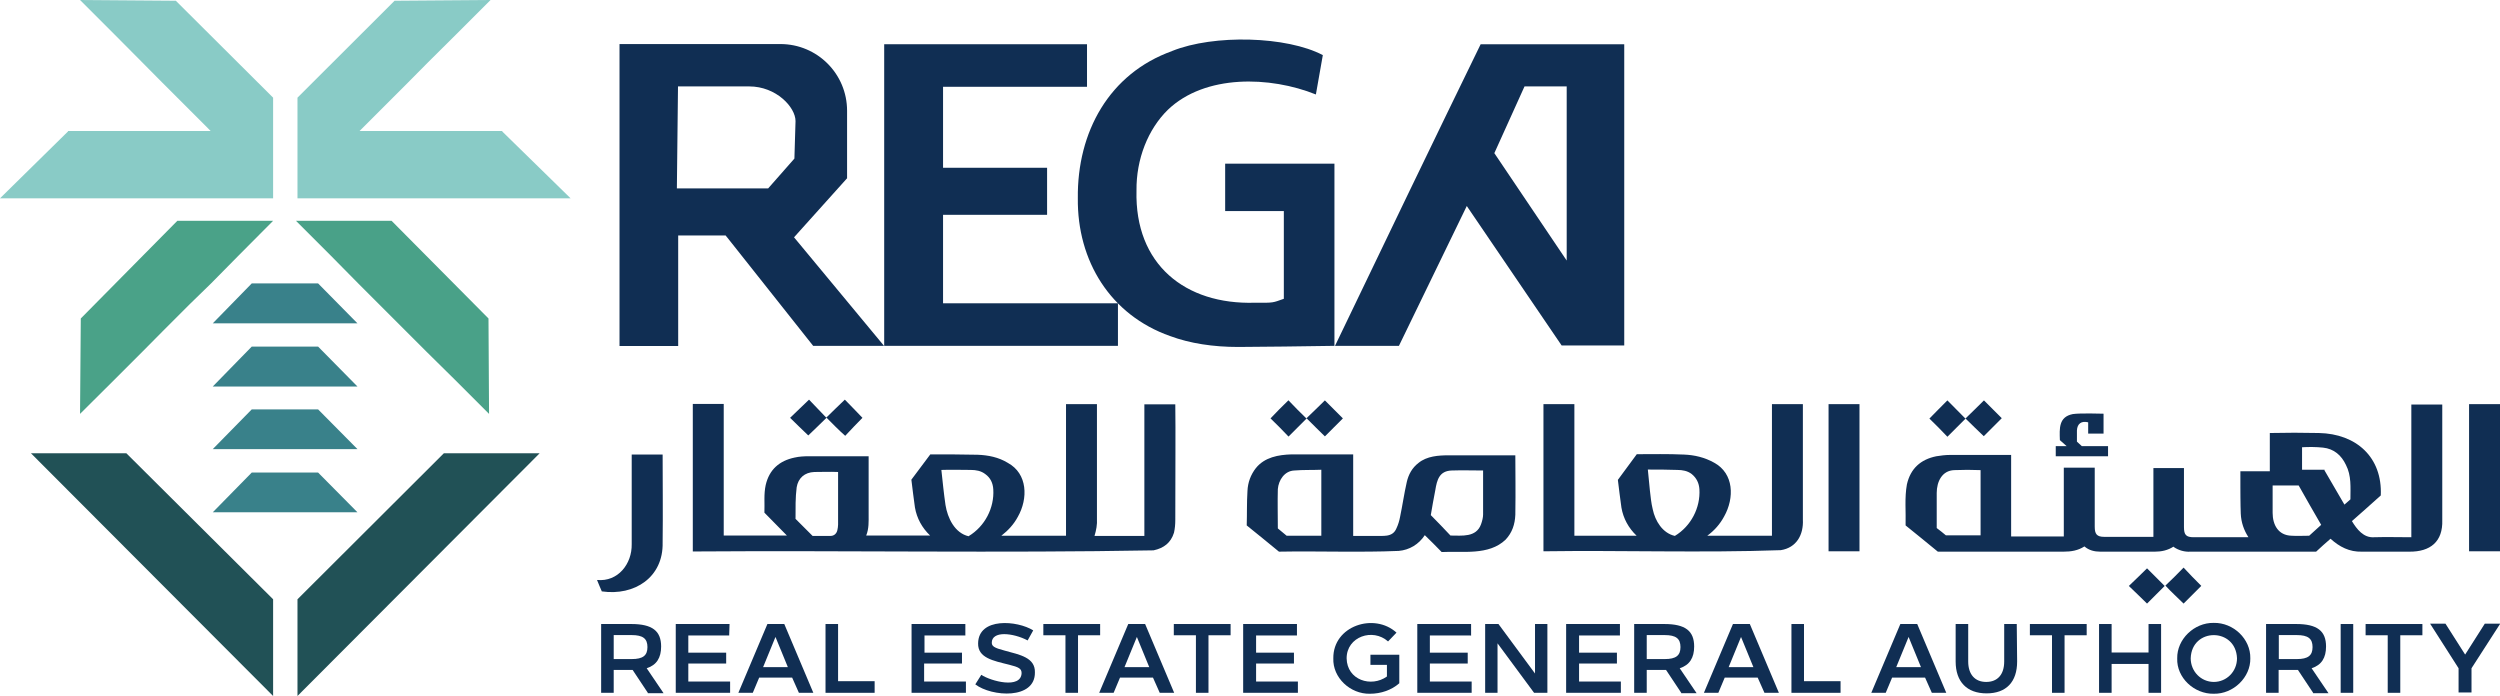 <svg xmlns="http://www.w3.org/2000/svg" id="Layer_2" data-name="Layer 2" viewBox="0 0 133.37 37.13"><defs><style>      .cls-1 {        fill: #39818a;      }      .cls-2 {        fill: #102e53;      }      .cls-3 {        fill: #49a188;      }      .cls-4 {        fill: #89cbc6;      }      .cls-5 {        fill: #215156;      }      .cls-6 {        fill: #4aa288;      }    </style></defs><g id="Layer_1-2" data-name="Layer 1"><g id="Layer_2-2" data-name="Layer 2"><g id="Layer_2-3" data-name="Layer 2"><g><g><g><path class="cls-2" d="M115.97,29.15c-.32.21-.66.28-1.01.28h-2.92c-.3,0-.6-.07-.84-.28-.34.22-.71.28-1.11.28h-6.71c-.58-.47-1.14-.94-1.72-1.4.02-.73-.06-1.48.07-2.19.19-.84.73-1.33,1.57-1.5.24-.04.49-.07.73-.07h3.26v4.35h2.81v-3.67h1.65v3.15c0,.39.11.54.51.54h2.62v-3.67h1.63v3.15c0,.41.11.54.52.54h2.92c-.24-.37-.39-.79-.41-1.26-.02-.47-.02-1.42-.02-1.42v-.84h1.57v-2.04c.88-.02,1.74-.02,2.62,0,1.99.04,3.39,1.29,3.3,3.33-.52.47-1.03.92-1.54,1.37.26.43.62.9,1.18.86.66-.02,1.33,0,1.99,0v-7.08h1.65v6.16c.04,1.16-.64,1.7-1.76,1.69h-2.53c-.66.02-1.2-.26-1.67-.69-.26.22-.51.45-.77.69h-6.71c-.28.02-.62-.06-.9-.26h0ZM105.66,25.08c-.47-.02-.94-.02-1.4,0-.66.02-.94.62-.94,1.22v1.87c.17.13.34.26.49.39h1.85v-3.48h0ZM123.83,28c-.41-.71-.81-1.4-1.2-2.1h-1.39v1.46c0,.64.3,1.2,1.01,1.22.3.02.62,0,.94,0,.21-.19.43-.39.64-.58h0ZM124,25.08c.36.62.71,1.22,1.07,1.84.11-.09.22-.19.32-.28,0-.64.06-1.26-.24-1.84-.24-.51-.64-.86-1.22-.92-.37-.04-.77-.04-1.12-.02v1.2h1.2v.02Z"></path><path class="cls-2" d="M133.37,29.41h-1.65v-7.85h1.65v7.85Z"></path><path class="cls-2" d="M112.22,22.08v1.05h-.82v-.6c-.36-.09-.58.07-.6.43v.6c.07.07.17.15.26.24h1.4v.54h-2.79v-.54h.58c-.13-.11-.24-.22-.36-.32-.02-.62-.07-1.24.69-1.39.39-.06,1.57-.02,1.63-.02h0Z"></path><path class="cls-2" d="M105.83,21.35l.96.96-.96.96c-.32-.3-.64-.62-.97-.94l-.97.97c-.32-.34-.64-.66-.96-.97.32-.32.64-.66.96-.97.32.32.66.66.96.97.36-.34.67-.66.99-.97h0Z"></path><path class="cls-2" d="M113.57,31.26c.34-.32.66-.64.97-.94l.94.94-.94.94c-.32-.32-.64-.62-.97-.94h0Z"></path><path class="cls-2" d="M117.43,31.26l-.94.94c-.32-.32-.66-.62-.97-.96.34-.32.66-.64.97-.96.3.32.62.66.94.97Z"></path></g><g><path class="cls-2" d="M82.34,21.56h1.65v7.02h3.32c-.43-.41-.71-.92-.81-1.5-.07-.49-.13-.99-.19-1.48.34-.45.67-.92,1.01-1.37.84,0,1.67-.02,2.51.02.56.02,1.11.15,1.61.43,1.07.58,1.09,1.89.54,2.87-.22.41-.52.75-.9,1.03h3.45v-7.02h1.65v6.16c.04.81-.34,1.5-1.18,1.63-4.21.15-8.45,0-12.66.06,0-3.17,0-6.76,0-7.85h0ZM87.91,25.06c.04.37.07.75.11,1.12.04.34.07.67.15.99.13.62.52,1.27,1.18,1.42.86-.52,1.37-1.5,1.31-2.49-.02-.32-.15-.6-.41-.81-.22-.17-.49-.22-.77-.22-.52-.02-1.05-.02-1.57-.02h0Z"></path><path class="cls-2" d="M76.89,29.43c-.28-.3-.58-.58-.88-.88-.32.49-.82.79-1.39.84-2.14.09-4.27,0-6.39.04-.58-.47-1.14-.94-1.72-1.4.02-.6,0-1.22.04-1.84.02-.45.17-.86.45-1.22.47-.58,1.2-.71,1.91-.73h3.28v4.35h1.11c.45-.02.99.11,1.2-.41.09-.19.15-.39.19-.6.13-.62.22-1.26.36-1.87.09-.39.28-.75.62-1.01.45-.37,1.07-.41,1.63-.41h3.54c0,1.11.02,1.74,0,3.17-.02.51-.17.96-.52,1.33-.9.86-2.3.6-3.41.66h0ZM79.12,25.1c-.56,0-1.11-.02-1.67,0-.66.02-.79.49-.88,1.05-.09.45-.17.92-.24,1.33.37.37.71.73,1.05,1.09.62,0,1.37.11,1.63-.6.06-.17.11-.36.11-.52,0-.77,0-1.55,0-2.34h0ZM70.49,28.58v-3.52c-.49.02-.97,0-1.44.04-.52.02-.84.51-.88.99-.02.69,0,1.39,0,2.1.15.13.32.26.47.39h1.85Z"></path><path class="cls-2" d="M97.55,21.56h1.65v7.85h-1.65v-7.85h0Z"></path><path class="cls-2" d="M68.73,21.35c.32.34.64.66.96.97.34-.32.66-.64.99-.96l.96.96-.96.96c-.32-.32-.64-.62-.97-.96l-.97.97c-.32-.34-.64-.66-.96-.97.32-.34.64-.66.96-.97h0Z"></path></g><g><path class="cls-2" d="M49.64,24.24c.84,0,1.67,0,2.51.02.56.02,1.12.13,1.61.43,1.07.58,1.09,1.91.54,2.88-.22.41-.52.73-.88,1.01h3.45v-7.02h1.65v6.11c.02.32-.04.62-.13.92h2.66v-7.02h1.65c.02,1.55,0,3.3,0,6.16,0,.24-.02.47-.07.69-.17.54-.54.82-1.09.94-8.19.15-16.39,0-24.58.06v-7.87h1.65v7.02h3.37c-.39-.39-.79-.81-1.2-1.22.02-.49-.04-.99.07-1.48.19-.82.73-1.29,1.54-1.46.26-.06.52-.07.77-.07h3.18v3.11c0,.37.02.75-.13,1.12h3.41c-.43-.41-.71-.92-.81-1.5-.07-.49-.13-.99-.19-1.48.34-.45.67-.9,1.01-1.35h0ZM51.68,28.6c.86-.52,1.37-1.5,1.31-2.49-.02-.34-.15-.62-.43-.82-.22-.17-.49-.22-.77-.22-.52,0-1.05-.02-1.57,0,.07.64.13,1.26.22,1.87.11.69.49,1.5,1.24,1.67ZM42.43,27.67c.32.32.62.62.92.92h.96c.19,0,.32-.13.36-.3.02-.09.04-.21.04-.3v-2.81c-.43-.02-.86,0-1.27,0-.51.02-.86.32-.94.82-.07.54-.06,1.12-.06,1.67h0Z"></path><path class="cls-2" d="M32.11,31.56c-.09-.21-.17-.39-.26-.62,1.12.11,1.87-.86,1.85-1.91v-4.78h1.65c0,1.48.02,3.17,0,4.7.04,1.85-1.5,2.85-3.24,2.6h0Z"></path><path class="cls-2" d="M44.09,22.29c-.32.32-.66.64-.97.94-.32-.3-.64-.62-.97-.94.34-.32.66-.64,1.01-.97.28.3.6.62.92.96.34-.34.66-.64.99-.96.32.32.64.66.94.97-.3.3-.62.64-.92.96-.36-.32-.67-.64-.99-.96h0Z"></path></g><path class="cls-2" d="M34.56,36.96l-.81-1.22h-1.01v1.22h-.67v-3.67h1.61c1.12,0,1.59.37,1.59,1.2,0,.6-.24.99-.77,1.16l.9,1.33h-.84v-.02ZM32.74,35.16h.96c.6,0,.84-.19.84-.64s-.24-.64-.84-.64h-.96v1.27Z"></path><path class="cls-2" d="M38.89,33.9h-2.17v.92h2.02v.58h-2.02v.96h2.23v.6h-2.9v-3.67h2.87l-.02.62h0Z"></path><path class="cls-2" d="M42.28,36.15h-1.78l-.34.81h-.77l1.55-3.67h.9l1.55,3.67h-.77l-.36-.81h0ZM42.03,35.59l-.66-1.61-.66,1.61h1.31Z"></path><path class="cls-2" d="M44.71,36.34h1.95v.62h-2.62v-3.67h.67v3.05h0Z"></path><path class="cls-2" d="M51.49,33.9h-2.17v.92h2v.58h-2.02v.96h2.23v.6h-2.9v-3.67h2.87v.62h0Z"></path><path class="cls-2" d="M54.83,34.17c-.39-.21-.88-.34-1.26-.34-.39,0-.66.15-.66.45,0,.19.11.28.69.43.81.22,1.63.37,1.61,1.16.02,1.46-2.3,1.31-3.18.64l.32-.51c.51.34,2.12.77,2.15-.09,0-.24-.15-.32-.67-.45-.84-.21-1.67-.36-1.65-1.14.02-1.4,2.1-1.22,2.94-.69l-.3.54h0Z"></path><path class="cls-2" d="M58.69,33.89h-1.18v3.07h-.67v-3.07h-1.18v-.6h3.03v.6h0Z"></path><path class="cls-2" d="M61.53,36.15h-1.78l-.34.81h-.77l1.55-3.67h.9l1.55,3.67h-.77l-.36-.81h0ZM61.31,35.59l-.66-1.61-.66,1.61h1.31Z"></path><path class="cls-2" d="M65.65,33.89h-1.18v3.07h-.67v-3.07h-1.18v-.6h3.03v.6h0Z"></path><path class="cls-2" d="M69.18,33.9h-2.17v.92h2.02v.58h-2.02v.96h2.23v.6h-2.92v-3.67h2.87v.62Z"></path><path class="cls-2" d="M74.05,34.22c-.81-.73-2.21-.26-2.21.9.02,1.16,1.31,1.57,2.15.97v-.62h-.88v-.54h1.54v1.52c-.41.36-.97.56-1.57.56-1.05.02-1.99-.86-1.95-1.89-.02-1.74,2.19-2.45,3.37-1.37l-.45.47h0Z"></path><path class="cls-2" d="M78.45,33.9h-2.17v.92h2.02v.58h-2.02v.96h2.23v.6h-2.9v-3.67h2.87v.62h-.02Z"></path><path class="cls-2" d="M82.55,33.29v3.67h-.71l-1.95-2.64v2.64h-.66v-3.67h.71l1.95,2.64v-2.64h.66Z"></path><path class="cls-2" d="M86.41,33.9h-2.17v.92h2.02v.58h-2.02v.96h2.23v.6h-2.92v-3.67h2.87v.62Z"></path><path class="cls-2" d="M89.69,36.96l-.81-1.22h-1.03v1.22h-.67v-3.67h1.61c1.12,0,1.59.37,1.59,1.2,0,.6-.24.99-.77,1.16l.9,1.33h-.82v-.02ZM87.85,35.16h.96c.6,0,.84-.19.84-.64s-.24-.64-.84-.64h-.96v1.27Z"></path><path class="cls-2" d="M93.79,36.15h-1.78l-.34.81h-.77l1.55-3.67h.9l1.55,3.67h-.77l-.36-.81h0ZM93.54,35.59l-.66-1.61-.66,1.61h1.31Z"></path><path class="cls-2" d="M96.24,36.34h1.95v.62h-2.62v-3.67h.67v3.05h0Z"></path><path class="cls-2" d="M102.72,36.15h-1.78l-.34.81h-.77l1.55-3.67h.9l1.55,3.67h-.77l-.36-.81h0ZM102.48,35.59l-.66-1.61-.66,1.61h1.31Z"></path><path class="cls-2" d="M107.61,35.29c0,1.09-.58,1.7-1.63,1.7s-1.65-.62-1.65-1.7v-2h.67v2c0,.69.36,1.09.96,1.09s.96-.39.96-1.09v-2h.67l.02,2h0Z"></path><path class="cls-2" d="M111.32,33.89h-1.18v3.07h-.67v-3.07h-1.18v-.6h3.03v.6h0Z"></path><path class="cls-2" d="M115.29,36.96h-.67v-1.54h-1.97v1.54h-.67v-3.67h.67v1.52h1.97v-1.52h.67v3.67Z"></path><path class="cls-2" d="M118.1,37.01c-1.05.02-1.99-.86-1.95-1.89-.02-1.01.9-1.91,1.95-1.89,1.05-.02,1.97.86,1.95,1.89.02,1.01-.9,1.91-1.95,1.89ZM118.1,36.38c.69,0,1.24-.56,1.24-1.26-.06-1.65-2.42-1.65-2.47,0,0,.69.54,1.26,1.24,1.26h0Z"></path><path class="cls-2" d="M123.4,36.96l-.81-1.22h-1.03v1.22h-.67v-3.67h1.61c1.12,0,1.59.37,1.59,1.2,0,.6-.24.99-.77,1.16l.9,1.33h-.82v-.02ZM121.57,35.16h.96c.6,0,.84-.19.84-.64s-.24-.64-.84-.64h-.96v1.27Z"></path><path class="cls-2" d="M125.54,36.96h-.67v-3.67h.67v3.67Z"></path><path class="cls-2" d="M129.23,33.89h-1.18v3.07h-.67v-3.07h-1.18v-.6h3.03v.6h0Z"></path><path class="cls-2" d="M133.37,33.29l-1.52,2.36v1.29h-.69v-1.29l-1.52-2.38h.82l1.05,1.65,1.05-1.65h.81v.02Z"></path></g><g><polygon class="cls-2" points="55.86 11.46 55.86 8.95 50.31 8.95 50.31 4.63 57.99 4.63 57.99 2.36 47.17 2.36 47.17 18.45 59.64 18.45 59.64 16.18 50.31 16.18 50.31 11.46 55.86 11.46"></polygon><path class="cls-2" d="M83.3,18.43h3.35V2.36h-7.66c-1.95,3.99-5.86,12.1-7.77,16.09h3.41l3.62-7.46,5.06,7.44h0ZM81.33,4.61h2.25v9.29l-3.86-5.73,1.61-3.56h0Z"></path><path class="cls-2" d="M62.54,2.72c-3.37,1.2-5.08,4.33-5.04,7.85-.04,3.35,1.74,6.24,4.93,7.36,1.05.39,2.29.58,3.63.58,1.03,0,3.77-.04,5.13-.06v-9.72h-5.83v2.53h3.13v4.68c-.6.21-.52.22-1.55.21-3.71.11-6.41-2.04-6.31-5.98-.02-1.69.62-3.28,1.67-4.31,1.99-1.91,5.47-1.8,7.9-.82l.37-2.1c-1.91-1.01-5.81-1.12-8.04-.22h0Z"></path><path class="cls-2" d="M38.79,12.66l4.59,5.79h3.78l-4.8-5.79,2.83-3.15v-3.6c0-1.97-1.59-3.56-3.56-3.56h-8.58v16.11h3.13v-5.9h2.53l.07.09h0ZM36.11,10.06l.06-5.45h3.8c1.44,0,2.47,1.11,2.47,1.85l-.06,2-1.4,1.59h-4.87Z"></path></g><g><polygon class="cls-5" points="1.65 24.18 14.57 37.13 14.57 31.97 6.74 24.18 1.65 24.18"></polygon><polygon class="cls-5" points="15.87 31.97 15.87 37.13 28.79 24.18 23.68 24.18 15.87 31.97"></polygon><polygon class="cls-4" points="14.57 10.58 14.57 10.3 14.57 7.01 14.57 6.99 14.57 5.21 9.38 .04 9.38 .04 4.27 0 6.11 1.84 7.59 3.33 8.67 4.42 10.15 5.9 11.24 6.99 11.26 6.99 3.63 6.99 3.63 7.01 0 10.58 14.57 10.58"></polygon><polygon class="cls-6" points="6.11 20.25 7.59 18.77 8.67 17.68 10.15 16.2 11.26 15.12 12.74 13.62 14.57 11.78 9.46 11.78 4.31 16.99 4.31 16.99 4.27 22.08 6.11 20.25"></polygon><polygon class="cls-4" points="26.79 7.01 26.8 6.99 19.5 6.99 19.18 6.99 19.18 6.99 20.27 5.9 21.75 4.42 22.83 3.33 24.33 1.84 26.17 0 21.05 .04 21.05 .04 15.87 5.21 15.87 7.01 15.87 10.3 15.87 10.58 30.44 10.58 26.79 7.01"></polygon><polygon class="cls-3" points="19.11 15.12 20.19 16.2 21.67 17.68 22.76 18.77 24.26 20.25 26.09 22.08 26.06 16.99 26.06 16.99 20.89 11.78 15.79 11.78 17.63 13.62 19.11 15.12"></polygon><polygon class="cls-1" points="16.97 15.12 13.43 15.12 11.35 17.25 19.07 17.25 16.97 15.12"></polygon><polygon class="cls-1" points="16.97 18.49 13.43 18.49 11.35 20.62 19.07 20.62 16.97 18.49"></polygon><polygon class="cls-1" points="16.97 21.84 13.43 21.84 11.35 23.96 19.07 23.96 16.97 21.84"></polygon><polygon class="cls-1" points="11.35 27.33 19.07 27.33 16.97 25.21 13.43 25.21 11.35 27.33"></polygon></g></g></g></g></g></svg>